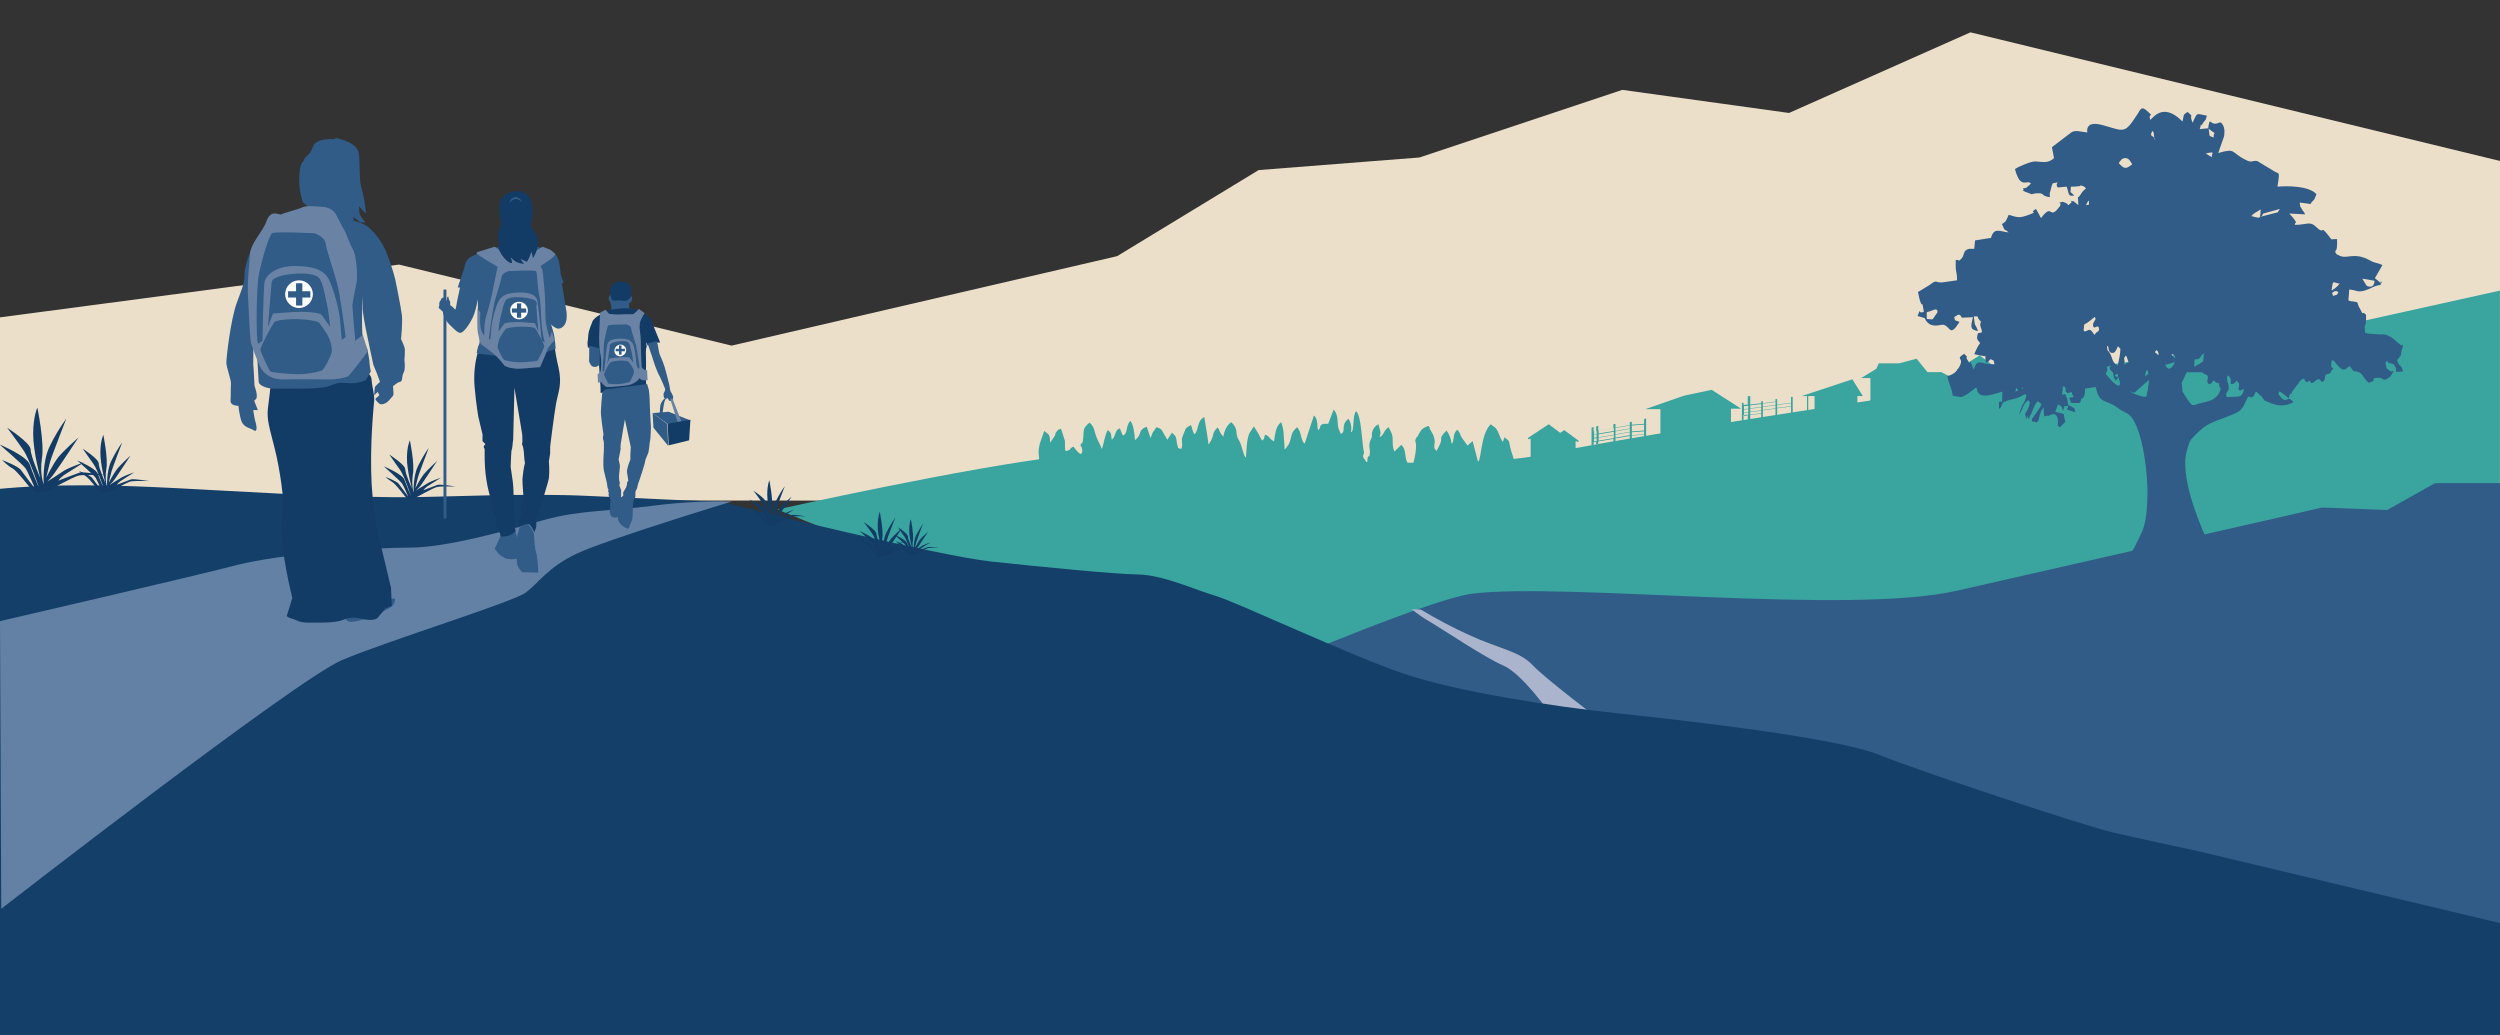 <?xml version="1.0" encoding="utf-8"?>
<!-- Generator: Adobe Illustrator 27.5.0, SVG Export Plug-In . SVG Version: 6.00 Build 0)  -->
<svg version="1.1" id="Capa_1" xmlns="http://www.w3.org/2000/svg" xmlns:xlink="http://www.w3.org/1999/xlink" x="0px" y="0px"
	 viewBox="0 0 595.3 246.4" style="enable-background:new 0 0 595.3 246.4;" xml:space="preserve">
<rect x="0" y="0" width="595.3" height="246.4" fill="#333333" stroke="none"/>
<style type="text/css">
	.st0{clip-path:url(#SVGID_00000085213081583458956290000017711399367623430823_);}
	.st1{fill-rule:evenodd;clip-rule:evenodd;fill:#305C87;}
	.st2{fill-rule:evenodd;clip-rule:evenodd;fill:#AAB4CC;}
	.st3{clip-path:url(#SVGID_00000039843034092592866260000011844329626029678001_);}
	.st4{fill-rule:evenodd;clip-rule:evenodd;fill:#FFD56E;}
	.st5{fill-rule:evenodd;clip-rule:evenodd;fill:#143F69;}
	.st6{fill-rule:evenodd;clip-rule:evenodd;fill:#6380A5;}
	.st7{clip-path:url(#SVGID_00000023273900508758375790000012449715014506220695_);}
	.st8{fill-rule:evenodd;clip-rule:evenodd;fill:#123C66;}
	.st9{fill-rule:evenodd;clip-rule:evenodd;fill:#6A83A5;}
	.st10{fill-rule:evenodd;clip-rule:evenodd;fill:#FFFFFF;}
	.st11{fill:#305C87;}
	.st12{fill:#ECDFC9;}
	.st13{clip-path:url(#SVGID_00000121984252247166819790000015607201762353576375_);}
	.st14{fill-rule:evenodd;clip-rule:evenodd;fill:#3AA49F;}
	.st15{clip-path:url(#SVGID_00000170278490231773294350000016578868818521668774_);}
	.st16{clip-path:url(#SVGID_00000156559822769780059600000015684082764350141837_);}
	.st17{clip-path:url(#SVGID_00000178187224021952693630000011288069017737535912_);}
</style>
<path id="Trazado_2647_00000014630485894284387320000018389233056694798475_" class="st12" d="M469.2,7.7L426,26.9l-39.7-5.5
	L338,37.5l-38.3,3L266,61l-91.8,21.3L95,63L-1,75.7l0.5,43.4l596.7,0.3L596,38.5L469.2,7.7z"/>
<g id="Grupo_1332_00000080914874538344600790000015485718235158698659_" transform="translate(-8512.021 7223.819)">
	<g>
		<g>
			<g>
				<defs>
					<rect id="SVGID_00000009582970922907059230000015299834466522369680_" x="8697.1" y="-7154.8" width="410.2" height="142.9"/>
				</defs>
				<clipPath id="SVGID_00000003796813246404496850000011840685232414986684_">
					<use xlink:href="#SVGID_00000009582970922907059230000015299834466522369680_"  style="overflow:visible;"/>
				</clipPath>
				
					<g id="Grupo_1306_00000143592344108159928000000004857176968028793527_" transform="translate(0)" style="clip-path:url(#SVGID_00000003796813246404496850000011840685232414986684_);">
					<path id="Trazado_2535_00000075156166435822398420000015642660775779843723_" class="st14" d="M8697.1-7102.5
						c0,0,45.7-10.2,68.2-12.7s89.7,5.1,115.3-0.6s172.9-26.9,172.9-26.9l54.6-12.1v141.1l-273.1-32.9L8697.1-7102.5z"/>
					<path id="Trazado_2536_00000084509623752606064600000013521471125307292806_" class="st14" d="M8896.7-7119.6l3.4-0.6v-0.7
						l-3.4,0.6V-7119.6z M8892.7-7118.9l3.6-0.6v-0.7l-3.6,0.6V-7118.9z M8891.6-7118.7l0.6-0.1v-0.7l-0.6,0.1V-7118.7z
						 M8892.2-7120.4l-0.6,0.1v0.7l0.6-0.1V-7120.4z M8896.3-7121l-3.6,0.6v0.7l3.6-0.6V-7121z M8900.1-7121.7l-3.4,0.6v0.7l3.4-0.6
						V-7121.7z M8896.7-7121.2l3.4-0.6v-0.7l-3.4,0.6V-7121.2z M8892.7-7120.6l3.6-0.6v-0.7l-3.6,0.6V-7120.6z M8891.6-7120.4
						l0.6-0.1v-0.7l-0.6,0.1V-7120.4z M8903.5-7120.4l-2.9,0.2v-0.7l2.9-0.2V-7120.4z M8903.5-7122.9l-2.9,0.2v-0.7l-0.5,0.1v0.7
						l-3.4,0.6v-0.9l-0.5,0.1v0.9l-3.6,0.6v-1.1l-0.5,0.1v1.1l-0.6,0.1v-1l-0.5,0.1v4.2l0.5-0.1v-0.6l0.6-0.1v0.6l0.5-0.1v-0.6
						l3.6-0.6v0.7l0.5-0.1v-0.7l3.4-0.6v0.9l0.5-0.1v-0.9l2.9-0.2v1.1l0.5-0.2v-4.8l-0.5,0.2V-7122.9z M8900.6-7121.8l2.9-0.2v0.7
						l-2.9,0.2V-7121.8z M8903.5-7122l-2.9,0.2v-0.7l2.9-0.2V-7122z M8926.6-7126.5h-2.4v4.9l-16.8,1.7v-6.5h-3.6l9.2-3.2l6.6-1.4
						L8926.6-7126.5z"/>
					<path id="Trazado_2537_00000079463582407508178680000003084277852130326963_" class="st14" d="M8978.1-7133.3h-1.2v5h-19.5
						v-5.5h-2.2l3.6-2.2l0.6-1.3h4.8l4.2-1.1l2.6,3.2h3.3l2.7,1.4l0,0l0,0L8978.1-7133.3z"/>
					<path id="Trazado_2538_00000036945987258714771160000017829037666963060646_" class="st14" d="M8983.4-7139.2l5.2,3.9l-0.2,0.2
						l-0.9-0.4v3.6h-8.7v-3.8l-0.6,0.2l-0.2-0.3L8983.4-7139.2z"/>
					<path id="Trazado_2539_00000155860318092367415620000017122823841738353338_" class="st14" d="M8935.2-7126.6v0.7l3.3-0.4v-0.7
						L8935.2-7126.6z M8931.8-7126.1v0.7l3-0.4v-0.7L8931.8-7126.1z M8928.8-7125.7v0.7l2.6-0.3v-0.7L8928.8-7125.7z M8927.3-7125.5
						v0.7l1-0.1v-0.7L8927.3-7125.5z M8935.2-7127.4v0.7l3.3-0.4v-0.7L8935.2-7127.4z M8931.8-7126.9v0.7l3-0.4v-0.7L8931.8-7126.9z
						 M8928.8-7126.5v0.7l2.6-0.3v-0.7L8928.8-7126.5z M8927.3-7126.3v0.7l1-0.1v-0.7L8927.3-7126.3z M8935.2-7128.2v0.7l3.3-0.4
						v-0.7L8935.2-7128.2z M8931.8-7127.7v0.7l3-0.4v-0.7L8931.8-7127.7z M8928.8-7127.3v0.7l2.6-0.3v-0.7L8928.8-7127.3z
						 M8927.3-7127.1v0.7l1-0.1v-0.7L8927.3-7127.1z M8938.5-7129.3h0.4v4.1h-0.4v-1.1l-3.3,0.4v1.1h-0.4v-1l-3,0.4v1.2h-0.4v-1.2
						l-2.6,0.3v1.3h-0.6v-1.3l-1,0.1v1.3h-0.4v-4.2h0.4v0.5l1-0.1v-2h0.6v2l2.6-0.3v-0.5h0.4v0.5l3-0.4v-0.6h0.4v0.6l3.3-0.4
						V-7129.3z M8953.1-7133.5l-12.1,4h1.3v3.6h0.3v-3.6h1.5v3.6h10.2v-3.6h1.3L8953.1-7133.5z"/>
					<path id="Trazado_2540_00000036234181973524608330000008492661769594660226_" class="st14" d="M8992.4-7138.9l4.1,3.1l-0.2,0.2
						l-0.7-0.3v2.9h-6.9v-3l-0.4,0.2l-0.2-0.2L8992.4-7138.9z"/>
					<path id="Trazado_2541_00000127002529840142787890000007576987825398868923_" class="st14" d="M8884.5-7121.4l3.5,2.6l-0.2,0.2
						l-0.6-0.2v2.4h-5.8v-2.5l-0.4,0.2l-0.2-0.2L8884.5-7121.4z"/>
					<path id="Trazado_2542_00000003097065530844827270000011553298589780715155_" class="st14" d="M8880.8-7122.8l4.8,3.6l-0.2,0.2
						l-0.8-0.3v4.6h-8.1v-4.7l-0.5,0.2l-0.2-0.3L8880.8-7122.8z"/>
					<path id="Trazado_2544_00000008850363320779277220000006140947779706647173_" class="st14" d="M8837.6-7113.5
						c-0.1-0.2-0.9-1.3-0.9-1.3c-0.3-0.8,0.2-0.7,0.1-1.4c-0.5-2.2-0.6-8.9-1.9-9.7c-0.9,1.1-0.3,4.9-1.2,5c0.2-0.9,0.1-2.3-0.6-3.2
						c-2,1.6-0.4,3-1.8,3.6l-0.6-1.4c-0.3-1.4,0.1-3-1.1-4.4l-1.3,3.4c-0.1,0-0.1,0-0.2,0c0,0-0.1,0-0.2,0h-0.7
						c-1.1,0.3-0.6,0.8-1.2,1.5c-0.4-0.4-0.2-0.9-0.3-1.6c-0.2-0.9-0.1-1.2-0.8-1.9l-2.2,6.7c-0.2-0.2-0.1,0-0.4-0.4
						c-0.6-1.1-0.4-2.3-1.4-3.5c-1.7,1.4-1.2,2.4-2,4.1l-0.9,1.2c-0.2-0.3-0.1-0.2-0.1-0.6l-0.2-2.6c0-1.1-0.2-2.2-0.6-3.3
						c-0.8,0.6-1.1,1.4-1.3,2.2c-0.2,0.8-0.3,1.6-0.4,2.4c-0.1-0.1-0.2-0.2-0.3-0.2l-0.3-0.2c-0.7-0.6-0.7-1-1.5-1.2
						c-0.5,0.9,0.1,0.7-0.7,1.4c-0.2-0.2-0.3-0.5-0.5-0.8c0-0.1-0.1-0.1-0.1-0.2s0-0.1-0.1-0.2s0-0.2-0.1-0.2c0-0.1,0-0.2-0.1-0.2
						l-1.1-1.8l-1.1,1.7c-0.7,1.8-0.6,3.9-0.8,5.8c-0.7-0.7-0.9-2.9-1.6-4.1c-1.2-1.7,0.1-2.5-1.9-4.4c-1.2,0.9-1.6,2.1-1.9,3.5
						c0-0.1-0.1-0.1-0.1-0.2l-0.4-0.5c-0.1-0.2-0.2-0.3-0.3-0.5c-0.3-0.6,0-0.5-0.6-1c-1.3,1.4-0.8,1.6-1.4,2.9
						c0,0.1-0.3,0.5-0.3,0.5s-0.1,0.1-0.1,0.2l-0.1,0.2c0,0-0.1,0.1-0.2,0.2c-0.2-1.9-0.7-4.4-1-6.5c-1.8,0.9-1.2,2.8-2.3,4.1
						c-0.7-0.9-0.4-1.2-0.9-2.2c-1.6,0.8-1.2,1-1.9,2.5c-0.6,1.4,0.2,1.9-0.4,3.2c-1.2-0.5-0.5,0.2-0.9-0.9
						c-0.1-0.4-0.2-0.7-0.2-1.1c-0.2-1.2-0.2-1-1.1-1.9l-1.1,1.7l-1.1-1.9c-0.3-0.7-0.6-0.8-1.5-1.1l-0.9,1.3
						c-0.2,0.4-0.3,0.9-0.5,1.3l-0.9-2.7c-1.8,0.6-1.3,1.4-2.1,2.5l-0.7,0.7c-0.1-1.4-0.3-3.6-1.1-4.6c-1.2,1.2-0.5,3-1.8,3.5
						l-0.7-1.7c-1,0.2-1,1.4-1.5,2.2l-0.4,0.5c-0.3-1.1,0.1-1.6-1-2.3c-0.8,1.5-0.9,3.3-1.4,4.5l-0.5-1.2c-1.6-2.9-0.9-3.7-2.4-5.1
						c-2,1.6-1.2,2-1.6,4.2c-0.2,1.4-0.2,0.2-0.5,1c-0.2,0.5-0.1,0,0.2,0.7c0.2,0.6,0.3,1.2-0.2,1.6c-0.9-0.4-1.3-1.3-1.8-1.8
						c-1.2,0.7-0.4,0.8-1.8,1.1c-0.3-0.5-0.1-1.7-0.2-2.5l-0.9-2.8c-0.8,0.2-0.6,0.1-1,0.6c-0.6,0.7-0.2,0.2-0.4,0.9l-1.2,1.8
						c-0.1-1.7,0-1.8-1.4-2.8c-0.6,1.7-1.6,3.9-1.3,5.7c0.3,2.2-0.4,4-0.7,6c0.9,0.2,1.2,0.1,2,0.2c2.6,0.3,0.5,0,1.8,0.6
						c1.6,0.7,2.4,0.4,4.4,0.3c0.7-0.1,1.5-0.1,2.2-0.1c1.6,0.1,1.6,0.6,2.9,1c1.6-0.6-0.5-0.3,1.8-0.6l1.2,1.3
						c0.7-0.1,1.5-0.2,2.2-0.5c1.6-0.7,3.2-0.2,3.4-1.9c1.3,0.5-0.1,0.2,1.6,0.2c3.3,0.1,1.9,0.2,3.2,1.2c2.4,0.1,4.4,1,5.6-0.6
						c0.7-0.9-0.2,0.1,0.2-0.5c1.4,0,2.1-0.2,2.9-0.2c1,0,0.9,0.2,2.3,0.3c0.9-0.8,0.7-0.1,1-1.2c1.4,0.3,1.6,0.1,2.8,0.3
						c0.1,0,0.2,0,0.2,0.1l2.1,0.1c0.6,1.3-0.3,0.5,1.2,1.2c2.1,1,1.9,1,4,0.1c0.8-0.3,0.6-0.3,0.9-0.8l0.8,0.5h2.6
						c0.2,2.7,0.9,1.1,3.7,2c1.3,0.4,2.6,0.2,3.8-0.5c0.5-0.3,0-0.2,0.8-0.7c-0.4-0.4-1.1-0.6-0.9-1.2c0.1-0.4-0.8-0.2,0.7-0.5
						c2.2-0.3,0.4,0,0.9,0.2c0.9,0.4-0.9,0.4,2.2,0.6c0.9,0,1.7,0.1,2.6,0.2l0.2,0.6c0.2,0.4-0.2,0,0.2,0.3c1.2,0.8,3.1,0.3,3.3,0.3
						c0.6-0.1,0.6,0.1,1.7,0.1c0.1,0,0.2-0.1,0.2-0.2l2.4-1c2.1,1.1,1.5,2.2,3.8,0.7c0.1,0,0.2-0.1,0.2-0.1c1-0.7,0.7,0.3,1-1.3
						c1.7,0.5,0.4,0.8,2.3-0.2c0,0.1,0.1,0.1,0.1,0.2l0.2,0.5c0.1,0.3-0.1,0.2,0.1,0.7c1.7,0.5,2.8,0.6,4.4-0.3
						c0.4-1-0.7-0.9,1.5-1.5c0,0.1,0.1,0.1,0.1,0.2l0.2,0.6c0.2,0.4,0,0.3,0.3,0.8c1.9,0.2,5.2,0.2,6.5-0.9c0.1,0.1,0.2,0.1,0.2,0.2
						c1.5,1.1,2.5,1.9,4.7,1c1.1-0.4,0.7,0,1-0.8c1.5,0,1.5,0.2,2.3,0.2c3.4-0.1,1.1-1,4.8,0.6c1.2,0.5,4.1,0.3,5.2-0.6
						c1.9-1.6-0.6-6.8-1.1-9.2c-0.3-1.5,0-1.1-1.3-2.2l-0.4,1.1c-0.8-1-0.8-2.1-1.7-3.3l-1.2-0.9c-2.4,2.4-2.2,8.4-3,9l-1.3-5
						l-1,0.9c-0.1,0-0.1,0.1-0.2,0.2l-1.3-1.8c-0.6-0.8-0.3-1.2-1.2-2c-1.2,1.2-0.5,2.5-1.3,3.4c-0.1-1.2-0.5-2.2-1.2-3.2l-0.6,0.6
						c-0.1,0.1-0.3,0.4-0.4,0.5c-0.5,0.8-0.2,0.5-0.3,1.2c-0.1,0.9-0.7,1.7-1.1,2.6c-0.4-0.8-0.6-0.2-0.5-1.5l0.1-0.8
						c-0.2-1.6-0.7-2.1-1.2-3c-0.2-0.5,0.4,0-0.4-0.7c-1.5,0.6-1.6,0.9-2.2,1.9c0,0.1-0.1,0.1-0.1,0.2s-0.1,0.1-0.1,0.2
						s-0.1,0.1-0.1,0.2c-0.3,0.3-0.2,0.1-0.4,0.5c-0.3,0.7-0.1,0.6,0,1.2c0.2,1.1-0.4,4.6-1,5.5c-2.3-1.3-0.8-3.7-2.5-5.2l-1.6,1.6
						c-0.8-1.7-0.1-2.7-0.7-4.4l-0.7-1.4c-1.3,0.8-1,1.9-2.2,2.4c0.6-1.1,0-1.9-0.2-3.1c-0.9,0.4-1.5,1.3-1.6,2.3
						c-0.1,0.8,0.3,0.2-0.2,1.2c-0.9,1.9,0.1,2.5-0.4,4.1C8837.7-7115.2,8837.6-7114.8,8837.6-7113.5"/>
				</g>
			</g>
		</g>
	</g>
</g>
<g id="Grupo_1333_00000083051902580956508650000007673365335914867339_" transform="translate(-8611.889 7032.95)">
	<g>
		<g>
			<g>
				<defs>
					<rect id="SVGID_00000165204098054585863150000004658059859933896122_" x="8767.8" y="-7007" width="441.3" height="199.5"/>
				</defs>
				<clipPath id="SVGID_00000097479309815441902670000009302058395757468831_">
					<use xlink:href="#SVGID_00000165204098054585863150000004658059859933896122_"  style="overflow:visible;"/>
				</clipPath>
				
					<g id="Grupo_1308_00000173162313931379717440000006901450370486483100_" style="clip-path:url(#SVGID_00000097479309815441902670000009302058395757468831_);">
					<path id="Trazado_2545_00000143592531054773793770000008713823714533890177_" class="st1" d="M8767.8-6808.7
						c0,0,172.4-80.2,194.8-82.9s89.6,5.2,115.3-0.7c25.6-5.8,77.4-17.6,77.4-17.6l9.5-2.2l15.5,0.6l11.4-6.4h17.4v113.3
						L8767.8-6808.7z"/>
					<path id="Trazado_2546_00000017505790959916530940000017354758026701481863_" class="st1" d="M9137.8-7002.3
						c0.4,2.1-0.2,1.5,1.2,2.1C9138.9-7002,9140.1-7000.5,9137.8-7002.3 M9124.3-7000.6c1.3,0.8,0.6,1.8,0.5-0.1
						c-0.1-1.6-0.6-1-0.7-0.2C9124.1-7000.8,9123.9-7000.9,9124.3-7000.6 M9138.6-6995.5c-0.3-0.9,1.2-1.5-1.5-0.9L9138.6-6995.5z
						 M9119.6-6993.8c-0.3-0.6-0.7-1.4-1.5-1.5c-1-0.1-1.3,0.7-1.7,1.2C9117.8-6992.6,9118.1-6992.7,9119.6-6993.8 M9109.3-6984.9
						c0-0.1,0-0.2-0.1-0.3c-0.2,0.3-0.4,0.7-0.6,1.1c0.2,0,0.4-0.1,0.7-0.1L9109.3-6984.9L9109.3-6984.9z M9150-6981.3l4.3-1.1
						c0.1-0.3,0.3-0.5,0.5-0.8l-4,1.1C9150.4-6981.4,9150.8-6981.7,9150-6981.3 M9150-6981.3c0.2-0.8,0.1-0.6,0.2-1.8
						c-1.1,0.8-1.6,0.8-2.2,1.6c0.6,0.2,1.2,0.3,1.7,0.4C9149.9-6981.2,9150-6981.2,9150-6981.3 M9174.4-6966.6
						c1,1.6,0.9,1.8,1.6,1.9c1.3,0.2,1.3-1.2,1.3-1.4L9174.4-6966.6z M9167.9-6964.3c0.4-0.3,0.8-0.7,1.1-1.1
						c-1.8-0.3-1.5-1-1.9,1.4c0,0.1,0,0.2,0.1,0.2C9167.4-6964,9167.7-6964.2,9167.9-6964.3 M9167.8-6962.6c0.8-0.2,0.5-0.2,0.9-0.7
						c-0.4-0.6-1-0.3-1.5,0.1c0.1,0.2,0.2,0.5,0.2,0.7C9167.6-6962.5,9167.7-6962.6,9167.8-6962.6 M9117.6-6946
						c0.3-0.3,0.7-0.5,1.2-0.7c-0.4-0.5-0.2-0.9-0.7-1.6l-0.4,0.6C9117.7-6946.8,9118-6946.9,9117.6-6946 M9113.7-6949.6
						c1.5,1.5,0.7,2.8,2.5,3.7c0.2-1.4,0.6-2.6,0.6-4l-0.6-0.6c-0.3,0.7-0.6,1.6-1.3,1.6c-0.4,0-0.7-0.2-0.8-0.6
						c-0.3-0.7,0.1-0.8-0.5-1.1L9113.7-6949.6z M9110.7-6957.5c-0.9,0.7-1.6,1.4-2.5,1.8c0,0.2-0.1,0.5-0.1,0.8
						c-0.3,1.5,0.8,0.6,1.2,0.5c0.6-0.1,1,0.8,1.3,1.2c0.1-0.1,0.5-0.7,0.7-0.7c0.2-0.2,0.6-0.2,0.3-1.2c-0.4-0.2-0.2-0.1-0.6,0
						c-0.5,0.2-0.4,0.2-0.6,0c-0.4-0.8,0.3-1.4,0.5-1.9L9110.7-6957.5z M9070.7-6957c1.9,0.1,1,0.5,2.5-1.5c0,0,0.4-1.3-1.3-0.5
						C9070.4-6958.3,9070.7-6959.3,9070.7-6957 M9125-6949.1c0.5,0.4,0.8,0.7,0.9,0.7c0-0.6-0.2-1-0.5-1.2L9125-6949.1z
						 M9129.1-6948.6c0,0.1-0.1,0.1-0.1,0.2c1,0.8,0.8,1.1,0.8,0.2C9129.4-6948.3,9129.6-6948.6,9129.1-6948.6 M9134.3-6945.7
						c0.4,0,0.8-0.3,1.3-0.6l0.9-0.6l0.2-1.9c-0.9,0.5-0.7,1.1-1.3,1.3c-0.3,0.1-0.6,0.2-0.9,0.1c0,0.2-0.1,0.5-0.1,0.7
						C9134.5-6946.3,9134.4-6946,9134.3-6945.7 M9122.7-6943.3c0.3-0.2,0.6-0.5,0.8-0.7c-0.1-0.3-0.2-0.7-0.4-0.9
						C9122.8-6944.4,9122.7-6943.8,9122.7-6943.3 M9092-6940.6c-0.1,0.2-0.1,0.5-0.2,0.9l0.7-0.3
						C9092.3-6940.2,9092.2-6940.4,9092-6940.6 M9093.6-6940.5c0-0.1-0.1-0.2-0.1-0.3c-0.1,0.2-0.2,0.3-0.3,0.5L9093.6-6940.5z
						 M9116.3-6943.2c-0.2,0.3-0.3,0.6-0.6,0.9l-0.4-0.7c-0.4-1.5,0.1-0.8-1-2c-0.3-0.7,1-1.2-0.8-0.6c0.1,0.2,0.1,0.5,0.2,0.7
						c0,0.5-0.2,0.4-0.4,1c0.5,0.4,2.4,3.2,3.3,2.7l0.1-0.4C9116.7-6942.1,9116.5-6942.5,9116.3-6943.2 M9116.3-6943.2
						c-1.4-0.1-0.6-0.7-0.1-0.7C9116.2-6943.7,9116.2-6943.4,9116.3-6943.2 M9123.6-6942.5
						C9123.5-6942.5,9123.5-6942.5,9123.6-6942.5l-3.5,3.1l-1-0.4c0.4,0.3,0.8,0.6,1.2,0.7c0.6,0.2,2,0.8,2.6,0.6
						C9123.2-6938.9,9123.5-6941.2,9123.6-6942.5 M9129.8-6946.7c-0.4,0-0.9,0.3-2.3,0.6C9127.9-6944.8,9128.9-6944.7,9129.8-6946.7
						 M9136.3-6944.3h-3.5c0,0,0-0.1,0-0.2c-0.2,0.2-0.3,0.4-0.4,0.6l-1,2.1v0.1l0.2,1.8c-0.1,0-0.2,0-0.2-0.1
						c0.2,0.4,0.5,0.7,0.7,1.1c2.2,3.4,1.4,2.4,4.4,1.8c1.9-0.4,3.5-0.9,4.2-3.2c-0.2-0.8-0.4-0.3-0.4-1.4c-0.7,0-0.9-0.3-1.3-0.7
						c0,0,0,0.1-0.1,0.1c-0.9,1.6-1.4,0.5-1.4,0.1c0-0.6,0.2-0.3,0.1-1.2C9137.1-6944,9136.7-6943.7,9136.3-6944.3L9136.3-6944.3z
						 M9098.6-6936c-1,1.5-0.2-0.3-0.9,1.6c-0.2,0.5-0.3,1.1-0.4,1.6l-0.4,0.4l-1.1-0.2l-0.1-0.5l2-2.9c0.2-0.5,0.3-0.7,0.3-0.7
						c-0.2-0.2-0.4-0.4-0.7-0.6c0,0-0.1,0-0.1-0.1c-0.5,0.3-0.9,1-1.6,2.9c-0.5,1.4-0.3-0.7-0.4,0.9l-0.1,0.2l-0.3,0.1
						c-0.5-2.4,0,2.1-0.7-1.1c0.1-0.1,0.2-0.2,0.2-0.3l0.4-0.7c0.4-0.9,0.6-1.5,0.5-1.8c-0.1-0.1-0.2-0.3-0.3-0.4h-0.1
						c-1.2,0.8-1,1.6-2.1,3.4c0.9-3.5,1.2-2.1,1.7-4.6c0-0.1,0-0.1-0.1-0.2c0,0,0,0,0-0.1c-1.4,0.4-1,0.8-4,1.4l-1.3,0.5
						c-0.6,0.6-0.4,1.3-1.1,1.6v-1.6c1-0.7,0.6,1.7,0.8-2.5c-1.9,0.5-5.8,2.2-6.1-0.7c0-0.1,0-0.2-0.1-0.3c-0.9,0.6-2.5,2.1-3.7,2.3
						l-1.9-0.3c-0.6-2,0.3,1.2-0.2-1l-0.2-0.7c0-0.1-0.1-0.2-0.1-0.3c-0.3-1.1-0.5-1.1-0.8-2.7c1.2-0.3,2.1-0.8,2.9-2.3
						c1.2-2.3-1.2-1.5,1.1-3c1.5,1.5,0,0.1,0.8,1.5c1.4,2.3-0.2-2,1.5,2.3c0.8-3,1.6-1.2,4.9-1.3c0-0.3-0.1-0.6-0.2-0.9l-0.2-0.1
						c-0.7-0.3-0.5-0.3-0.9,0.2c-0.3,0.4-0.7,0.6-0.8-0.1c-0.1-0.6,0-0.7,0-1c-0.9-0.1-1.8-0.3-2.7-0.5c0.6-1.4,1-2.2,1.4-2.6
						c-0.3-0.7-1.1-0.7-0.5-2.4c0.5-0.2,1.2,0.2,0.8-1c-0.3-1-0.4-0.8-0.1-1.8c-0.4-0.3-0.7-0.7-0.8-1.2c-0.3,0-0.6,0-0.9,0
						c0.4,3.2,0.1,1,1,3.5c-1.7-0.4-1.9-0.6-1.2-3.3l-2.6,0.1c-0.8-0.8,0-0.6-1-0.7c-0.3,0.2-0.6,0.4-0.9,0.6
						c0.4,0.7-0.3,0.6,1.3,1.1c-2.4,3.8-2.1,1.1-3.8,0.7c-0.6-0.2-3.3,1.2-4.5-1.6l-1.7-0.5c1-2.4-0.1-0.3,1.5-1
						c-0.5-3.2-0.3-0.9-0.8-2.3c-0.3-0.8-0.3-1.2-0.6-2.4l2.8-1.7c1.8-1.4,1.2-0.5,3-0.6l3.5-0.5c0-2.7-0.4-1.1-0.3-4.8
						c1.1-0.3,0.3,0.6,1.2-0.2c1.1-1,0.3-2.1,2-2.5c0.1,0,1,0,1.2,0l0.2-2l3.8-0.6c0.7-2.6,2.1-1.5,4.2-1.3c-1.3-1.2-0.7,0.1-1.6-2
						c1.1-0.6,1-0.9,1.6-2.2c2.3,0.7,2.6,0.8,4.8,0c2.7-1-0.3-0.2,1.7-1.4c0.4,0.7,0.9,1.6,1.2,2.2c2.8-3.8,1.9,0.6,4.3-2.6
						c0.1-0.1,0.2-0.2,0.2-0.3c0.7-0.9-1.1-0.6,0.7-1c2.2,0.7,0.5,1.3,1.8,0.4c0.9-0.6-0.9-0.8,0.8-0.5l1.1,0.9
						c-0.1-3.1-0.4-0.9,0.7-2.8c0.3-0.5,0.6-0.7,1.1-1.2c-0.1-0.1-0.2-0.2-0.2-0.2l-0.2-0.2l-0.5-0.2c-1.2-0.2,0.1,0-0.8,0.1
						c-0.6,0.1-1.3,0.1-1.9,0.1c0,2-0.5,0.7,0.8,2.1c-1.6,0.4-1.2-0.7-1.8-2.1l-2.1,0.2c-1-1.3,1.3-1.4-1.2-1
						c-0.3,0.8-0.2,0.3-0.5,1.6c-0.5,1.8-0.1,0.2-0.2,1.7c-2.4-0.3-0.9-1.1-3.4-0.9c-0.9,0.1-0.6,0.4-1.7-0.1
						c-2.3-0.9-0.7-0.2-1.3-1.1c1.2-0.2,0.4,0.1,1.2-0.5c0.6-0.4,0.4-0.4,0.7-0.7c-1.1-0.9-2.5,1.5-3.8-3.4c1.1-0.7,4-1.9,4.9-1.8
						c1.8,0.1,3,0.5,4.4-0.8l-0.5-2.6l4.6-3.5c0.9-0.7,2.6-0.1,3.8,0v-0.7c0.3-1.9,2.6-1.3,3.5-1.1c5.5,1.5,5.3,2.3,8.5-2.6
						c0.7-1.1,0.9-2,2.3-0.7c1.9,1.7,0.1,0.2,0.7,2.1c0.6-0.3,3-4.4,7.7,0.4c0.4-1.7,0-1.5,1.2-2.3c1.8,1.6,0.2,0.2,1.2,2.6
						c1.2-2.6,0.7-2.2,3.4-1.7c-0.4,1.6-0.3,0.7-1,1.9c-0.8,1.3,0-1.2-0.7,1.3l2-0.2c0.4-2.7,0.4-1.2,1.5-1.1c1,0.1,1.3-0.7,1.8,0
						c0.9,1.1,0.5,2.8,0.5,3l-1.4,4c4.4-1.3,2.9-0.1,6.7,1.7c1.4,0.7,1.4,0,2.6,0.2l3.8,2.3c1.3,1,1.7-0.4,1,3.8
						c2.5-0.2,7.5-0.2,9.3,1.8c-0.8,2.1-0.5,0.9-1.5,2.4l-0.1-0.1l-2.4-0.3c0.3,1.9,0,0.4,0.6,1.7c0.5,0.9,0-0.3,0.7,1.1l-3.8-0.2
						c0.1,0.1,0.2,0.2,0.3,0.3c2,2.2,1.1,1.9,1.1,2s0,0.2,0,0.2c0-0.1-0.1,0.2,0,0.2c2.6,0,3.5-0.9,4.8,0.3c0.1,0.1,0.2,0.2,0.2,0.2
						c2.3,2.1,0.7-0.8,3,2.1c1,1.3,0.3,0.7,2,0.8c0.1,3.7-0.5,2.1-0.4,3.2c0.6,0.7,0,0.2,0.9,0.7c2,1,3.4-1,7.4,1.2
						c1.2,0.7,1.9,0.5,2.9,1.1l-1.8,3.1l1,0.8c1.2,1.4,0.2-1.4,0.4,0.8c-1.7,0.2-2.1,0.8-3.7,1.3c-1.8,0.6-2.1-0.1-3.8-0.2l-0.2,2.6
						c0.1,0,0.2,0.1,0.3,0.1s0.2,0,0.3,0.1c0.1,0,0.2,0,0.3,0c1.7,0.3,1,0,1.6,1.3c1.5,2.9,0.4,0.6,1.7,1.9c0.1,3.9-0.6,1.3-0.2,4.3
						c0.9,0.3,1.2,0.2,2.2,0.3c0.1,0,0.2,0,0.2,0l1.3,0.1c2.4-0.5,4.8,3.1,5,2.5c0.1-0.2,0.2,0.1,0.3,0.2c-1,3.1,0.2,1.4-1.4,3.4
						c0.4,1.8,0.9,0.7,1.4,2.7l-1.6,0.1l-0.1-1c-0.6-1-0.5-0.9-1.7-1.1c-0.6-0.7,0-0.8-0.8-0.1c0.6,2.2-0.3,0.7,1.2,2.1l0.8-0.1
						l-0.8,1.3c-1.9,1.5-1.5,0.3-2.8,0.3c-2.6,0.1,0.2,0.5-2.4,1.2c-1.8-1.7-1.2-2.6-3.6-2.8l-0.9-1.2l-0.8,0.6
						c-1.2,1-2.3-1.3-3.2-2c-0.1,0-0.2,0.1-0.3,0.2c-0.1,0.5-0.1,0.9-0.1,1.4l0.2,0.2c0.1-0.2,0.2,0.2,0.3,0.3
						c-0.2,0.2-0.4,0.3-0.5,0.4c0,0.3-0.2,0.6-0.5,0.7c-0.3,0.2-0.7,0-0.9,0.5s0,0.9-0.4,1.3c-0.8,0.7-0.6-1.1-1.8-0.2
						c-0.2,0.2-0.5,0.5-0.8,0.6c-0.5,0.2-0.5-0.2-0.8-0.6c-0.6,0.9-0.9,0.3-1.3-0.4c-0.5,0.1-0.7,0.3-1.2,0.9c0,0.1-0.1,0.2-0.1,0.3
						c-0.1,0.1-0.2,0.2-0.3,0.3c-0.2,0.3-0.5,0.7-0.8,1.1c-0.1,0.2-0.3,0.3-0.4,0.5c-0.1,0.2-0.1,0.4-0.2,0.6l-0.3-0.1
						c-0.1,0.2-0.2,0.6-0.3,1.1c-3-2.5-2-1.5-2.5-1.1c2.1,3.2,2-0.1,3.6,2c-3.2,1.9-6.4-0.3-6.6-0.3c-0.1,0-0.2,0-0.2,0l0,0
						c-0.3-0.4-0.6-0.8-0.9-1.2c-0.5-0.2-0.5-0.6-1.2-1c-0.3,0.4-0.4,0.9-0.7,1.2c-0.7,0.6-0.9-0.6-1.4,0.4l-0.5,1.1
						c-0.9,1.9-1.6,2.2-3.1,2.8c-4.2,1.8-5.8,1.5-9.5,5.6c-0.7,0.7-0.9,1.7-1.3,3.1c-1.6,5.7,2.6,16.4,4.9,21.2
						c1.9,3.9,5,5.9,5.2,7.2c-0.2,0.2-0.4,0.4-0.7,0.4c-5,0.9-7.8-3.6-10.9-4.1l0.9,4.6c-1,0.4-3.3-1.4-4.2-2
						c-0.7-0.4-1.3-0.9-1.9-1.4c-1.1-0.8-1-0.6-2.1,0c-1.5,0.7-2.8,1.4-4.3,2.1c-0.7,0.4-1.4,0.7-2.1,1.2c-0.8,0.5-1.5,0.9-2-0.4
						c0.2-0.2,0.3-0.4,0.5-0.7l1.9-2.1c0.9-1,1.7-1.8,2.3-3l1.9-3.9c2.8-6.7,0.6-25.5-3.4-28c-0.5-0.3-0.9-0.5-1.5-0.8
						c-0.5-0.3-0.9-0.6-1.3-0.9c-2.9-1.9-3.9-0.6-4.9-4.7l-2.5,0.4c0,1.2-0.1,2.2-0.9,2.4l-0.3,1h-2.1l-0.5-1.2
						c0.5-0.1,0.9-0.2,1.1-0.2c-0.2-0.3-0.4-0.7-0.5-1.2c-1.5,0,0.6,0.2-0.6,0.2c-0.9,0,0.1,0.3-0.8-0.3c0,0,0.1-1.5-0.7-1.2
						c0,0.6-0.1,1.3-0.2,1.9c0.2,0,0.4,0,0.8-0.1c0.8,2,0.3,0.9,0.7,2.6c0.3,0.2,0.7,0.3,1,0.5c0.9,0.9,0-1,0.7,1.2l-2-0.6
						c0.5-1.4,0.4-0.8-0.7-0.8l-0.2,1.1c-1-2.1,0-0.6-1.2-1.6l-0.7,1.8l2,0.5c0.1,0.5,0.3,1.6,0.4,1.9l-1.3,1.3l-0.5-0.4
						c0-0.3,0.5-4-2.2-2.3l-0.2-0.1l-0.8,0.2C9098.5-6934.5,9098.5-6935.3,9098.6-6936 M9142.5-6938.4c-0.4,0-0.3,0-0.5-0.3
						c-0.2-1.1,0.7-0.8,0.6-2.2c-0.1-1-0.6-1.4-0.3-2.6c0.2-0.1,0.6,0.3,0.7,0.7c0.3,0.9-0.2,1.1,0.2,1.3c0.7,0,0.9-0.3,1.3-0.8
						c0.1,0.1,0.2,0.2,0.3,0.4c0.2,0.2,0.2,0.2,0.3,0.4l-0.2,1.3c0.5,0.5,0.8,0,1.3-0.2c-0.1,1.4-0.8,1.9-1.6,1.9L9142.5-6938.4z"/>
					<path id="Trazado_2547_00000122696025435183335140000012991771109964651411_" class="st2" d="M8950.2-6887.8
						c3.7,2.2,7.6,4.3,11.6,6.1c7.2,3.3,11.9,3.8,15,7.1c3.1,3.3,16.5,13.4,16.5,13.4l-12.5-2.1c0,0-6.5-9.3-11-11.2
						c-4.4-1.9-13.9-8.3-17.1-10.2c-1.6-0.9-3.2-2-4.7-3.2L8950.2-6887.8z"/>
				</g>
			</g>
		</g>
	</g>
</g>
<path id="Trazado_2548_00000006708200644167932930000010378130715034007465_" class="st5" d="M-1.1,116.5
	c28.3-2.8,55.6,1.5,95.2,1.9c9.7,0.1,30-1.1,46.3-0.3s26.7,1.2,26.7,1.2s3.8-0.2,7.1,0.8s49.6,12.3,61.7,13.6s29.4,3,35.2,3.1
	s13.6,3.7,18.4,5.1c4.8,1.4,32,14.2,44.7,18.5s35.3,7.8,51.4,9.5s52.1,5.8,62,9.9c9.9,4,48.9,16.9,55.4,18.4
	c6.4,1.5,20.5,4.5,20.5,4.5l73,17.4l-0.1,26.3H-1.1V116.5z"/>
<path id="Trazado_2549_00000154403477413312344950000005506100653890490811_" class="st6" d="M174.3,119.4c0,0-29.9,9.1-36.9,12.4
	c-7,3.3-9.1,7-12.2,9.3c-3.1,2.3-33,11.5-43.8,16.1c-10.7,4.5-81.1,59.2-81.1,59.2L0,147.9c0,0,45.4-10.5,56.2-13.3
	c10.9-2.8,31.9-4.2,41.2-4.2s23.5-4.2,32.2-6.6c8.7-2.4,16.3-2.1,26.1-3.4C161.9,119.6,168.1,119.3,174.3,119.4"/>
<g id="Grupo_1335_00000029012575718569027970000005763543495368392881_" transform="translate(-9113 7032.95)">
	<g>
		<g>
			<g>
				<defs>
					<rect id="SVGID_00000022550276646776116570000014637159402387597710_" x="9113" y="-7007" width="236" height="130.6"/>
				</defs>
				<clipPath id="SVGID_00000069367956054805899410000008635130972568353725_">
					<use xlink:href="#SVGID_00000022550276646776116570000014637159402387597710_"  style="overflow:visible;"/>
				</clipPath>
				
					<g id="Grupo_1312_00000114051561597960508420000016589165383604203704_" transform="translate(0)" style="clip-path:url(#SVGID_00000069367956054805899410000008635130972568353725_);">
					<path id="Trazado_2550_00000028302433568968956690000001795408050552369815_" class="st8" d="M9209.5-6914.7c0,0-2.3-3-3-3.4
						c-0.6-0.4-1.2-0.8-1.7-1.3c0,0,2.6,1,3.1,1.6c0.5,0.7,2.3,3.1,2.3,3.1s-1.2-2.9-1.6-3.3c-0.3-0.4-4.2-3.9-4.2-3.9
						s4.4,1.8,4.9,3.2c0.5,1.4,1.6,4,1.6,4s-1.6-4.9-2.6-6.3s-2.6-3.7-2.6-3.7s3.8,2.4,3.8,3.5s1.6,4.6,1.6,4.6s-1.2-4.3-1.2-7.2
						c0-2.9,0.7-4.3,0.7-4.3s1.2,5.7,0.7,8.2c-0.2,1.4-0.2,2.9,0.2,4.3c0,0-0.2-3.8,1-6.3c0.8-1.6,1.6-3,2.6-4.4
						c0,0-2.5,6.5-2.6,7.1c-0.2,0.6-0.6,2.5-0.6,2.5s1.2-2.3,2-3.3s3.2-3.2,3.2-3.2s-2.7,4.1-3.6,5.4c-0.4,0.6-0.9,1.2-1.5,1.7
						c0,0,1.8-1.2,2.7-1.7c0.9-0.6,3.3-1.4,3.3-1.4s-2.7,1.7-3.3,2.1c-0.3,0.2-0.7,0.6-0.9,0.9c0,0,2.8-1.1,3.4-1.3
						c0.6-0.2,4.3,0.4,4.3,0.4s-3.5-0.1-4.4,0.1s-5.2,2.6-5.2,2.6l-1.8,0.2L9209.5-6914.7z"/>
					<path id="Trazado_2551_00000082362411433516237610000014568814110511598208_" class="st1" d="M9202.2-6890.4h4.9
						c0,1-0.6,1.9-1.5,2.3c-1.6,0.8-2.7,1.7-5.1,2.4c-2.4,0.6-5,1.6-5.2-0.2s-0.3-3.3-0.3-3.3L9202.2-6890.4z"/>
					<path id="Trazado_2552_00000042699089492886572200000009153050126384734608_" class="st8" d="M9200.5-6944.1c0,0,1,0.4,1,1.8
						c0.1,1.4,0.7,3.4,0.6,4.7c-0.1,1.4-1.1,10.6-0.6,20c0.6,9.3,1.9,13.2,2.7,16.6s1.9,8,1.9,8l0.2,4.3l-1.5,0.6l-1.9,2.3
						c0,0-0.9,0.9-3.8,0.2s-3.6,0.1-5.2,0.5s-3.8,0.4-4.5,0.4h-3.1c-1.2,0-2.1-0.2-2.6-0.5s-2.6-0.7-2.4-1.2
						c0.2-0.4,1.3-4.2,1.3-4.2s-2.9-11.5-2.5-17.2l0.4-5.6c0,0-0.6-7.1-2.2-13.2c-1.6-6.1-1.8-7-1.4-10c0.4-2.9,0.9-8.2,0.9-8.2
						L9200.5-6944.1z"/>
					<path id="Trazado_2553_00000089539418183574457920000003243220367638419104_" class="st1" d="M9194.5-6981c0,0,4.6,0.7,6.3,2.2
						c2,1.8,3.6,4.1,4.5,6.7c0.7,1.8,1.3,3.7,1.8,5.6c0,0,1.4,6.8,1.6,8.6s-0.2,5.7-0.2,5.7s0.8,1.6,0.9,2.4c0,0.9,0,1.7-0.1,2.6
						c0,0,0.3,2.2-0.2,3s-0.1,2.1-0.9,2.2c-0.7,0.1-1.4,1-1.7,1s-2.3,1.2-2.9-0.7c-0.5-1.5-1.1-3-1.7-4.4l-1-4.7
						c0,0-1.5-6.7-1.5-8.5v-3.2c0,0-0.2,3.9-0.2,5.1s0,3.7,0.2,4.8c0.2,1.1,1.1,2.9,1.1,2.9s0.5,2.5,0.5,3.2s0.3,2,0.3,2l-1.2,2.1
						c0,0-1.8,0.7-3,0.7c-1.2,0.1-2.8-0.4-4.5,0.2s-1.3,0.7-3.5,0.9c-2.2,0.2-2.8,0.2-5.5,0.2h-5.4c-1.5,0-3.5-0.7-3.6-1.6
						s-0.5-9.2-0.6-10.4c-0.1-1.2-0.6-3.4-0.6-3.4s-0.1,9-0.1,9.6c0.1,0.6,0.3,5.1,0.3,5.1s0.9,2.4,0.4,3.1s-2.2,1.5-2.9,1.6
						s-3.3,0.4-3.2-1.2s0-3,0.1-3.9s-1.1-4-1.1-5.1c0-1.2,1-10.2,2.5-14.3c1.5-4,1.8-4.8,1.8-6.4s0.8-6,4-9.8
						C9178.3-6981.1,9183.2-6982.9,9194.5-6981"/>
					<path id="Trazado_2554_00000029754259964433194230000011259288182016580228_" class="st1" d="M9192.6-6999.8
						c0,0-4.4-0.4-5.1,1.8c-0.7,2.2-1.9,2.2-2.1,3.1c-0.2,0.9-0.7-0.2-1.1,3.3c-0.2,2.3,0.1,4.6,0.8,6.8l2.4,2.1l7.2,2
						c0.5,0.9,1.1,1.6,1.9,2.1c1.4,0.9,1.8,0.9,1.8,0.9c-0.4-0.5-0.7-1.1-0.9-1.7s-0.3-1.3-0.4-1.9l1.7,1.3h1.2c0,0-1.3-1.5-1.4-2.2
						c-0.1-0.8-0.1-1.6-0.1-1.6l1.6,1.7c0,0,0.1-0.3-0.3-2.8s-0.7-2.7-1-4.7c-0.2-2-0.1-2.2-0.2-4.7c-0.1-2.5,0.2-4.4-5.6-5.8
						L9192.6-6999.8z"/>
					<path id="Trazado_2555_00000109022979282954304170000017591132894445897144_" class="st1" d="M9173.3-6938.1l1.1,2.8h-1.1
						c0,0,0.3,2.1,0.5,2.7s0.7,2.8-0.4,2.1c-1.1-0.7-2.6-0.6-3.1-2.8c-0.3-1.2-0.5-2.5-0.6-3.8L9173.3-6938.1z"/>
					<path id="Trazado_2556_00000152240765487306771000000013361379986452997004_" class="st1" d="M9203.9-6942.4
						c0,0-1.6,1.4-1.6,1.6c-0.1,0.2-0.2,2-0.2,2l0.8-0.8c0.2,0.2,0.3,0.5,0.4,0.7c0,0.3-0.9,0.7-0.9,1c0,0.2,0.8,1.1,1.2,1.2
						s1.4-0.1,2.2-1.1s0.9-0.8,0.9-1.5s-0.2-2.6-0.2-2.6L9203.9-6942.4z"/>
					<path id="Trazado_2557_00000090979535424345575880000005950185216859130301_" class="st9" d="M9193-6981.9c0,0-0.7-1.6-3.2-1.8
						c-2.6-0.2-3.9-0.3-5,0.2s-4.4,1.3-4.8,1.6c-0.4,0.3-2.4-1.4-3.5,1.5c-1,2.9-3.8,5.1-4,8.2s-0.7,6.5-0.4,10.7
						c0.2,4.2,0.4,9.1,0.7,10.3c0.6,1.9,1.3,3.7,2.1,5.5c0.7,1.4,2.3,3.2,5.8,3.1s9.1,0,10.9,0c1.4,0,2.8-0.2,4.2-0.7
						c0.5-0.2,4.8-6,4.8-6l-1.2-3.9l-1.8,1.4c0,0-0.7-7.9-0.7-8.4s0.7-4,1-5.4s0-6.7-0.9-8c-0.8-1.4-1.6-4.1-2.4-5.2L9193-6981.9z"
						/>
					<path id="Trazado_2558_00000147195084373849603540000010861783320009368234_" class="st1" d="M9195.3-6952.7
						c0,0-1.3-10.4-2.1-13c-0.7-2.6-2.5-7.9-2.7-9.4s-2.6-2.3-2.6-2.3s-9.4-0.5-10.1,0c-0.7,0.5-2.2,5.3-3.1,9.5
						c-0.8,4-0.7,17.2-0.2,16.8l1-0.7c0,0,0.2-12.3,0.5-14s2.8-3.8,7.1-3.8s7,0.8,8.2,3.2c1.2,2.4,2.5,7.3,2.7,9.9s0.4,4.5,0.4,4.5
						L9195.3-6952.7z"/>
					<path id="Trazado_2559_00000019641314712483451990000009277966181409449368_" class="st1" d="M9178.3-6966.6
						c0,0,1.1-0.8,4.1-1.1s5.9-0.1,6.7,1.1s1.1,3,1.6,5.4c0.6,2.4,0.9,6.1,0.9,6.1s-1.8-2.7-2.2-3s-3.2-0.8-7.3-0.5l-4.1,0.3
						l-1.2,3.2l0.8-9.8C9177.6-6965,9177.6-6966.3,9178.3-6966.6"/>
					<path id="Trazado_2560_00000146479821277815830320000007978772074276075424_" class="st1" d="M9188.9-6956.2c0,0,2,2.5,2.5,3.9
						s0.7,2.3,0.6,3.1c-0.1,0.8-1.8,4.3-2.4,4.5c-0.5,0.2-3.9,1.1-7.1,0.8c-3.2-0.2-4.8-0.4-5.1-0.6s-2.4-4.7-2.4-5.2
						s2.6-5.8,3.4-6.6C9179.2-6957,9185.7-6957.4,9188.9-6956.2"/>
					<path id="Trazado_2561_00000054243325561693029440000009886746426502367668_" class="st10" d="M9184.2-6966.2
						c-1.8,0-3.3,1.5-3.3,3.3s1.5,3.3,3.3,3.3s3.3-1.5,3.3-3.3l0,0C9187.5-6964.7,9186-6966.2,9184.2-6966.2"/>
					<path id="Trazado_2562_00000127013909251057685950000004459452507628419741_" class="st1" d="M9185-6965.5h-1.5v1.9h-1.9v1.5
						h1.9v1.9h1.5v-1.9h1.9v-1.5h-1.9V-6965.5z"/>
					
						<rect id="Rectángulo_848_00000150101820661530253870000003168945614250871972_" x="9218.6" y="-6964" class="st11" width="0.7" height="54.5"/>
					<path id="Trazado_2563_00000150077190572541520700000008848713156827896451_" class="st1" d="M9220.2-6960c0,0,0-0.7,0-1
						s-0.3-0.4-0.3-0.7c-0.1-0.2-0.1-0.5-0.2-0.7c-0.1,0.1-0.2,0.3-0.3,0.5c0,0.2,0,0.4,0,0.5l-0.7-0.3c0,0,0.2-0.4,0-0.4
						s-0.5,0.1-0.6,0.3c-0.1,0.2-0.2,0.3-0.2,0.5c0,0-0.1-0.1-0.2,0.2c-0.1,0.2-0.1,0.5-0.1,0.7v0.3c0,0-0.2,0.3-0.1,0.5
						c0.4,0.4,0.8,0.7,1.2,1.1L9220.2-6960z"/>
					<path id="Trazado_2564_00000178909340948443638880000000560661733665024152_" class="st1" d="M9222.6-6964.8
						c0,0-0.5,2.3-0.8,3.8c-0.2,1.5-0.4,1.8-0.4,1.8s-1.1-1.4-1.9-1.2c-0.8,0.2-1.1,0.1-1.1,0.9c0,1.4,0.6,2.8,1.6,3.8
						c1.3,1.3,2.1,2.1,2.7,2c0.7-0.1,2-1.8,2.9-3.7c0.9-1.9,1.6-6.5,1.6-6.5L9222.6-6964.8z"/>
					<path id="Trazado_2565_00000125592944279254385290000011151091027252840853_" class="st1" d="M9246.8-6965.5l1,6.2
						c0,0,0.6,2.8-0.6,4c-1.2,1.2-2,0.3-2.4,0.1c-0.4-0.2-1.6-1.5-1.6-1.5l-1.2-8.2L9246.8-6965.5z"/>
					<path id="Trazado_2566_00000129918030757235772590000001666412935581520538_" class="st1" d="M9230.8-6902.3
						c0,0,0.8,1.2,1.4,1.6c0.6,0.4,1.1,0.9,2.5,0.9c1.4,0.1,1.8-0.5,1.8-0.5c0-0.9,0-1.8-0.1-2.8c-0.1-1.1-0.3-2.1-0.6-3.1l-3.5,0.7
						L9230.8-6902.3z"/>
					<path id="Trazado_2567_00000074404814282072099200000015322133757242221996_" class="st8" d="M9226.7-6948.8
						c-0.7,2.6-0.9,5.2-0.7,7.9c0.4,4.4,0.9,7.2,0.9,7.2l1,4.2v1.6l0.7,0.7c0,0-0.5,0.4-0.4,0.8c0.2,0.4,0.2,0.2,0.2,0.5v1.2
						c0,2,0.1,4,0.4,5.9c0.3,2,0.8,3.9,1.4,5.8l0.4,2.2l0.5,1.3v1.9l1,1.7l0.1,0.7c0.7,0,1.3,0,1.9-0.2c0.6-0.2,1.2-0.6,1.7-1
						l-0.3-1.3c0,0,0-1.2,0-1.8s-0.1-0.3-0.1-1.2s-0.1-1.9-0.1-2.9s0-3.3-0.2-4.7s-0.5-3.5-0.5-3.5s0.1-2.1,0.1-2.5s0.1-1.4,0.1-1.4
						c0.1-0.3,0.2-0.6,0.2-0.9s0.2-1.7,0.2-1.7l0.3-12.3c0,0,1.5,9.1,1.7,10.2c0.2,0.9,0.2,1.8,0.2,2.7c0,0-0.2,0.6,0,0.8
						c0.2,0.2,0.4,1.9,0.4,2.5s0.1,1.1,0.2,1.7c-0.3,1.2-0.5,2.6-0.6,3.8c0,1.7,0.3,4.7,0.3,4.7l-0.5,1.8c-0.1,0.3-0.2,0.7-0.2,1
						s0.3,0.3,0,1.1c-0.3,0.8-0.2,0.7-0.5,1.6c-0.2,0.4-0.2,0.9-0.2,1.4c0,0,1.2-1.1,2.2-1s1.7,2.1,1.7,2.1s0.5-1,0.5-1.5s0-1,0-1.5
						c0.1-0.6-0.2-0.3,0.1-0.8s0.2,0.3,0.4-0.7c0.1-0.7,0.3-1.4,0.6-2c0,0,1.6-4.8,1.9-6.4c0.2-1.6,0-4,0-4l0.3-1.9v-1.6
						c0,0,0.9-7.4,1.4-10.2s1.5-4.6,0.6-8.6c-0.5-2.1-0.9-4.3-1.1-6.4L9226.7-6948.8z"/>
					<path id="Trazado_2568_00000032614571450236386040000014224684026982723201_" class="st1" d="M9236.2-6902.2c0,0-0.6-1-0.3-1.9
						c0.2-1,0.8-3.2,0.8-3.2c0.5-0.4,1.1-0.7,1.7-0.8c0.8-0.1,1.7,2.1,1.7,2.1s0.2,2,0.2,2.7c0.1,0.7,0.2,1.5,0.4,2.1
						c0.2,0.7,0.2,1.3,0.3,2c0.1,1.1,0.2,2.1,0.1,2.2c-0.2,0.1-3.4,0-3.4,0s-1-1-1.1-2.2c-0.1-0.9-0.2-1.8-0.4-2.7V-6902.2z"/>
					<path id="Trazado_2569_00000159469859425279106560000000171662053447724674_" class="st1" d="M9235.8-6903.6
						c0.4-0.5,1.1-0.9,1.7-0.9c1.1-0.1,1.7,0.6,1.9,1.6c0.2,1.1,0.7,3.1,0.7,3.5s1.2,2.8,1.2,2.8l-4-0.1c0,0-1.2-1.3-1.2-2.3
						L9235.8-6903.6z"/>
					<path id="Trazado_2570_00000046313463972127683170000015352952034018404538_" class="st1" d="M9226.7-6972.5c0,0-1.6,0.6-2,1
						c-0.5,0.4-0.8,1-1,1.6c0,0.3-0.1,0.7-0.6,2.1s-1.1,3.3-1.1,3.3c1,0,1.9,0.2,2.8,0.5c0.6,0.3,1.2,0.4,1.9,0.5c0,0,0,1.2,0.1,2.6
						c0,0.5,0,1.1,0,1.6c0,0,0.7,7.6,0.3,8.3c-0.4,0.7-0.6,2.2-0.6,2.2s8.1,1.1,10.9,1c2.8-0.1,7.9-2.1,7.9-2.1s-0.1-2.7-0.6-4.2
						c-0.5-1.6-1.3-4.6-1.3-5.3s0.1-4.9,0.1-4.9s1.5-0.5,2.4-0.7c0.9-0.3,1.3-0.7,1.3-0.7c-0.3-0.7-0.5-1.3-0.7-2
						c-0.1-0.9-0.2-3.3-1-4.4c-0.9-1.1-2.4-1.7-3.4-1.8C9240.9-6974.2,9233-6975.6,9226.7-6972.5"/>
					<path id="Trazado_2571_00000080922610031416306080000004134625962874972044_" class="st9" d="M9230.8-6974.2l-4.2,1.3
						c-0.1,0.1-0.1,0.2-0.1,0.3l0.1,0.1c0.5,0.4,1.3,0.9,1.9,1.3c0.9,0.5,3,1.8,3,1.8s-0.5,2.1-1.3,6.3c-0.9,4.1-1.5,5.4-1.7,6.5
						s-0.2,3.6-0.2,3.6c-0.5-0.7-0.8-1.4-0.9-2.3c-0.1-1.1-0.1-2.1,0-3.2l-0.7-1c0,0-0.1,3.6,0,5s0.8,3.5,0.8,3.5s1.2,0.8,2.8,2.1
						c1.1,0.9,2,1.9,2.8,3c0,0,1.4,1,4.5,0.7s4-0.3,4-0.3s1.4-3.1,1.7-4.1s1.8-2.3,1.8-2.3l-0.7-2.1l-0.5,1.5c0,0-1-3-1-4.6
						s-0.1-5.8-0.3-7.5s-0.3-3.8-0.5-4.2c-0.2-0.5-0.4-0.8-0.4-0.8s2.5-1.6,3.1-2.2l0.4-0.5c0.1-0.2-0.1-0.3-0.1-0.3
						c-1.4-1.3-1.3-0.9-2.9-1.6C9237-6970.6,9232.7-6972.6,9230.8-6974.2"/>
					<path id="Trazado_2572_00000055698220394448180340000006304479713297697981_" class="st8" d="M9239.4-6979.5c0,0,1-3.5,0-5.8
						s-3.3-2.3-4.4-2c-1.1,0.3-2.8,0.9-3,3s0.3,4.4,0.6,4.9c0.2,0.5,2.1,2.3,3.4,2.2C9237.3-6977.3,9239.4-6979.5,9239.4-6979.5"/>
					<path id="Trazado_2573_00000121983748774714847900000004126256564227562905_" class="st1" d="M9235.8-6986
						c0.8,0,1.5,0.7,1.5,1.5s-0.7,1.5-1.5,1.5s-1.5-0.7-1.5-1.5C9234.4-6985.4,9235-6986,9235.8-6986L9235.8-6986"/>
					<path id="Trazado_2574_00000162316212157127868780000014571594515611508149_" class="st8" d="M9233.3-6982.6
						c-0.5,2.1-1.3,3.6-1.6,4.8s0.2,3,0.2,3s-0.6,0.4,0.2,1.9s2,2.5,2.6,2.6s-0.2-1.5-0.2-1.5s0.9,1.1,1.9,1.4
						c0.5,0.2,0.9,0.2,1.4,0.3l-0.9-1.2l1.6,0.7c0,0,0.2-0.4,0.6-1.2c0.2-0.5,0.4-1,0.4-1.6l0.4,1.9c0.3-0.4,0.5-0.9,0.7-1.3
						l0.3-0.9c0,0,0.4-1.7,0-2.9s-1.5-1.9-1.7-3.1c-0.2-0.7-0.5-2.1-0.9-3.3C9236.8-6987.1,9234.1-6985.7,9233.3-6982.6"/>
					<path id="Trazado_2575_00000147221432462202641970000001995328593818482877_" class="st1" d="M9229.4-6952.4
						c0,0,0.9-6.7,1.3-8.4s1.6-5.1,1.7-6.1c0.1-1,1.7-1.5,1.7-1.5s6.1-0.3,6.5,0s0.2,2.4,0.7,5.2c0.6,2.7,0.5,6,0.7,7.8
						c0.2,1.9,0.7,4,0.7,4l-0.7-0.4c0,0-0.8-8.3-1-9.4s-1.2-2.1-4-2.1s-4.5,0.5-5.3,2.1s-1.6,4.8-1.7,6.4c-0.1,1.7-0.3,2.9-0.3,2.9
						L9229.4-6952.4z"/>
					<path id="Trazado_2576_00000132794859889747098550000011313339933962145420_" class="st1" d="M9240.4-6961.4
						c0,0-0.7-0.5-2.7-0.7s-3.8-0.1-4.3,0.7c-0.5,0.8-0.7,1.9-1.1,3.5c-0.3,1.3-0.5,2.6-0.6,3.9c0,0,1.2-1.7,1.4-1.9
						c0.3-0.2,2.1-0.5,4.7-0.3l2.6,0.2l0.8,2.1l-0.5-6.3C9240.9-6960.3,9240.9-6961.2,9240.4-6961.4"/>
					<path id="Trazado_2577_00000066511923546235649460000002657045377841796527_" class="st1" d="M9233.5-6954.7
						c0,0-1.3,1.6-1.6,2.5s-0.4,1.5-0.4,2c0.1,0.5,1.2,2.8,1.6,3c1.5,0.4,3,0.6,4.6,0.5c2.1-0.2,3.1-0.2,3.3-0.4
						c0.2-0.2,1.6-3,1.6-3.4s-1.7-3.7-2.2-4.3C9239.8-6955.2,9235.6-6955.4,9233.5-6954.7"/>
					<path id="Trazado_2578_00000181790218313894232150000004832875715144336768_" class="st10" d="M9236.6-6961.1
						c1.2,0,2.1,1,2.1,2.1c0,1.2-1,2.1-2.1,2.1s-2.1-1-2.1-2.1C9234.4-6960.1,9235.4-6961.1,9236.6-6961.1L9236.6-6961.1"/>
					<path id="Trazado_2579_00000074406031278826279910000002072472221719359619_" class="st1" d="M9236.1-6960.7h1v1.2h1.2v1h-1.2
						v1.2h-1v-1.2h-1.2v-1h1.2V-6960.7z"/>
					<path id="Trazado_2580_00000066474285945893060150000000033185606087249325_" class="st1" d="M9263-6958.9
						c-0.1-0.4-0.2-0.7-0.2-1.1c0-0.2,0-0.8,0-0.8s0.5,0,0.7-0.8s-0.3-0.8-0.3-0.8l-0.8,0.7c0,0-1.2-0.4-1.7-0.3
						c-0.4,0.1-1.6,0.4-1.6,0.4c-0.7-0.2-0.5-0.6-0.7-1.2c-0.2,0.2-0.4,0.5-0.5,0.8c0,0.3,0.2,0.7,0.4,0.9c0.1,0.4,0.2,0.8,0.3,1.3
						c0,0.2-0.1,1-0.1,1L9263-6958.9z"/>
					<path id="Trazado_2581_00000062874312962189662930000012027280322699283389_" class="st8" d="M9258.3-6963.6
						c0,0.3,0.1,0.6,0.1,0.9c0,0,0.2,1,0.3,1.2s1.2,0.1,1.5,0.1c0.3-0.1,1.5,0.2,1.8,0.1c0.3,0,1.2-0.6,1.2-1.1s0.2-1.7,0-2.2
						s-0.7-0.9-1.4-1.2c-0.6-0.2-1.7-0.1-2.5,0.3C9258.7-6965.1,9258.2-6964.4,9258.3-6963.6"/>
					<path id="Trazado_2582_00000137853548660795275780000005635583238650045078_" class="st8" d="M9258-6959.1c0,0-2.1,1-2.8,1.5
						s-1.2,1.1-1.2,1.4c-0.1,0.3-0.8,1.8-0.9,2.9c-0.1,1.2-0.1,1.3-0.2,1.9c0,0.4,0,0.8,0.1,1.2l2.4,0.5l0.6,9.1v1.2
						c0,0,2.1-0.2,5-0.4c2-0.2,4-0.6,5.9-1.2c0,0-0.2-2.4-0.1-3.7c0.1-1.3,0-3,0-4.1c0-0.6,0-1.2,0.2-1.7l-0.2-1l0.5,0.9
						c0,0,0.2-0.3,1-0.6c0.6-0.1,1.2-0.2,1.9-0.2c0,0-1.6-3.9-1.9-4.7s-0.5-1.4-1.2-1.6S9265.4-6960.6,9258-6959.1"/>
					<path id="Trazado_2583_00000043419277794860130190000010702645565307536802_" class="st9" d="M9266.5-6958.4
						c-0.4,0.6-0.7,1.2-1,1.9c-0.2,0.6-0.2,1.2-0.2,1.7c0.2,1.3,0.3,2.5,0.3,3.8c0,1.8,0.2,5.5,0.2,5.5c0.2,0.3,0.4,0.5,0.7,0.6
						c0.2,0.1,0.4,0.1,0.6,0.1l0.1,2.4h-1.1c-0.4,0-0.8-0.5-0.8-0.5s-1,1.6-3.5,1.8c-2.6,0.2-4,0.5-4.6,0.2
						c-0.4-0.3-0.8-0.7-1.1-1.1l-0.7,0.2l-0.1-2c0.2-0.2,0.5-0.4,0.7-0.7c0.1-0.2,0.3-2.6,0-3.9s-0.4-3.4-0.3-5.7s0.2-4.4,0.2-4.4
						l1.3-0.7c0,0,0.7,0.9,0.9,1c1,0.1,2,0.2,3,0.1c1.4-0.1,2.4,0.1,2.8-0.1c0.4-0.4,0.9-0.7,1.2-1.2L9266.5-6958.4z"/>
					<path id="Trazado_2584_00000020362346032181207320000014933751190860222378_" class="st1" d="M9265.3-6945.5
						c0,0-0.6-4.3-0.9-5.4c-0.3-1.1-1.1-3.3-1.1-3.9c-0.1-0.6-1.1-0.9-1.1-0.9s-4,0-4.3,0.2s-0.5,1.4-0.9,3.2
						c-0.4,1.8-0.2,3.3-0.3,4.5c-0.2,1.2-0.2,3.4-0.2,3.4l0.4-0.3c0,0,0.5-5.4,0.7-6.1c0.1-0.7,0.7-1.4,2.6-1.5
						c1.8-0.1,3,0.2,3.5,1.2s0.7,3.3,0.8,4.4c0,0.6,0.2,1.1,0.5,1.6L9265.3-6945.5z"/>
					<path id="Trazado_2585_00000127020113412959195170000017052458367368163972_" class="st1" d="M9258.4-6951c0,0,0.2-0.4,1.5-0.6
						s2.5-0.2,2.8,0.3s0.4,1.2,0.7,2.2c0.2,0.8,0.3,1.7,0.4,2.5c-0.3-0.4-0.6-0.8-0.9-1.2c-0.2-0.1-1.4-0.2-3.1,0l-1.7,0.2l-0.5,1.4
						l0.6-4.1C9258.1-6950.3,9258.1-6950.9,9258.4-6951"/>
					<path id="Trazado_2586_00000035518443979582058790000001291920521508821426_" class="st1" d="M9262.6-6946.9
						c0.4,0.5,0.8,1,1.1,1.6c0.2,0.4,0.3,0.8,0.2,1.3c-0.1,0.3-0.8,1.9-1,2c-1,0.3-2,0.5-3,0.5c-1.3,0-2,0-2.1-0.2
						c-0.4-0.7-0.7-1.4-1-2.1c0-0.2,1.1-2.5,1.5-2.8C9258.6-6947,9261.3-6947.3,9262.6-6946.9"/>
					<path id="Trazado_2587_00000098216309579417328820000002508061492029175450_" class="st10" d="M9260.7-6950.9
						c-0.8,0.1-1.4,0.7-1.4,1.5c0,0.7,0.6,1.3,1.3,1.3h0.1c0.8-0.1,1.4-0.7,1.4-1.5C9262.1-6950.3,9261.5-6950.9,9260.7-6950.9
						L9260.7-6950.9"/>
					<path id="Trazado_2588_00000049934652135467171700000001377562595084928697_" class="st1" d="M9261-6950.7h-0.6v0.8h-0.8v0.6
						h0.8v0.8h0.6v-0.8h0.8v-0.6h-0.8V-6950.7z"/>
					<path id="Trazado_2589_00000008120694172534259110000005003309259855963785_" class="st1" d="M9256.4-6939.4
						c0,0-0.4,4.3-0.3,5.1c0.1,0.8,0.2,1.9,0.2,1.9l0.4,2.9c0,0-0.2,0.8-0.1,1.1c0.1,0.3,0.2,0.6,0.2,0.9v1.3c0,0,0,0.7,0,0.6
						s-0.3,3.4,0,4.7s0.7,2.9,0.7,2.9l0.2,1.3l0.2,0.3l-0.1,0.4l0.2,0.5l-0.1,0.2c0,0,0,0.2,0.1,0.6c0.1,0.3,0.8,0.5,1.4,0.5
						c0.3,0,0.6-0.1,0.8-0.2l0.7-0.4v-1.5l-0.4-1l0.1-0.8c0,0-0.2-0.2-0.2-1.3c0-1.1,0.3-2.3,0.2-2.8c-0.1-0.6-0.3-1.3-0.3-1.3
						l0.5-2.6c-0.1-0.4,0-0.7,0-1.1c0.1-0.8,1-5.9,1-5.9l1.4,6.6l-0.1,2v1c0,0-0.9,2.1-0.8,3c0.2,1,0.3,2,0.3,2l-0.3,0.5v0.4
						l-0.4,1.3c0.2,0.3,0.5,0.4,0.8,0.5c0.6,0.2,1.3,0.9,1.3,0.9l0.2-0.8l0.5-1l0.2-0.9c0,0,1.1-3.1,1.4-4.3
						c0.2-0.5,0.3-1.1,0.4-1.6l0.7-1.7l0.2-1.3c0,0,0.1-1.2,0.2-1.5s0.2-3.2,0.2-3.2s-0.3-5.3-0.3-6.5c0-0.8-0.1-1.6-0.2-2.4
						l-0.4-1.4l-10.1,1.3L9256.4-6939.4z"/>
					<path id="Trazado_2590_00000021116873434832077460000017637994979230033057_" class="st1" d="M9253.3-6950.6c0,0,0,1,0,2.3
						c0,1.4-0.2,1.3,0.3,2.1c0.2,0.5,0.8,0.7,1.3,0.6c0.2,0,0.9-0.5,0.9-0.5v-3.9L9253.3-6950.6z"/>
					<path id="Trazado_2591_00000078027357095394740080000011607020779929862559_" class="st1" d="M9267.2-6951.2
						c0,0,0.6,1.7,0.7,2.1c0.2,0.4,0.6,1.8,0.6,1.8s0.8,2.6,1.6,4c0.5,1,0.9,2,1.3,3c0,0.2-0.1,0.5-0.2,0.7
						c-0.2,0.2-0.2,0.5-0.2,0.7s0.1,0.4,0.1,0.7l0.4,0.2l0.4-0.2l0.5,0.7l0.8,0.1c0,0,0.1-1,0.1-1.1c-0.2-0.4-0.3-0.8-0.6-1.2
						c-0.2-0.4-0.2-1.2-0.4-1.9c-0.2-0.8-1-4.1-1.4-5s-0.9-2.2-0.9-2.2s-0.4-2-0.4-2.2c-0.1-0.2-0.2-0.5-0.3-0.7L9267.2-6951.2z"/>
					<path id="Trazado_2592_00000100376929381829305520000003041172332261816978_" class="st1" d="M9258.2-6914.4
						c0,0,0.3,0.4,0.2,0.6c-0.1,0.3-0.1,0.6-0.1,1c0,0.2,0,0.5,0,0.7l-0.1,0.7c0,0-0.1,1.2,0.7,1.6c0.8,0.3,2-0.2,2.2-0.5
						s0-1.6,0-1.6v-1.6l-0.3-1.5l-0.7,0.2c-0.3-0.1-0.6-0.1-0.9-0.1c-0.2,0.1-0.4,0.2-0.6,0.3l-0.3-0.1L9258.2-6914.4z"/>
					<path id="Trazado_2593_00000015343067110318270210000017965662049539136166_" class="st1" d="M9268.4-6934.6l3.6,2.6l5.5-0.8
						l-5.3-2.1L9268.4-6934.6z"/>
					<path id="Trazado_2594_00000057867516833147018420000016527436306728085123_" class="st1" d="M9271.5-6937.9
						c-0.2,0.3-0.3,0.7-0.4,1.1c-0.1,0.7-0.4,2.6-0.4,2.6l-0.6,0.2c0,0,0-2.4,0.3-2.9c0.2-0.5,0.7-1.3,1.5-1.3L9271.5-6937.9z"/>
					<path id="Trazado_2595_00000083084260249130256550000015115522421530770824_" class="st9" d="M9273.1-6938.1l2.2,5.6v2
						l-0.7,0.2l-0.2-2l-1.8-5.6L9273.1-6938.1z"/>
					<path id="Trazado_2596_00000072246084966888017780000008990259046422252968_" class="st8" d="M9272-6932.1l0.2,5.2l4.9-1.2
						l0.3-4.9L9272-6932.1z"/>
					<path id="Trazado_2597_00000018946274471833656870000015384004481798690207_" class="st1" d="M9268.4-6934.6l0.2,3.5l3.5,4.3
						l-0.2-5.2L9268.4-6934.6z"/>
					<path id="Trazado_2598_00000021829546756275518110000016347623193014237582_" class="st1" d="M9261.8-6916.4l-0.4,0.7v0.3v0.5
						c0,0-1.1,0.7-1.2,1.2c-0.2,0.5-0.1,1.1,0.4,1.8c0.5,0.7,0.1,0.9-0.1,1.7c-0.2,0.8,1.3,2.4,1.8,2.5s1.2-0.9,1.3-2
						s0.1-3.5,0.2-3.8s0.5-1.2,0.5-1.2v-1.2c-0.1-0.5-0.5-0.9-1-1C9262.7-6916.9,9262-6916.9,9261.8-6916.4"/>
					<path id="Trazado_2599_00000142889829658807940290000006304176137771878281_" class="st1" d="M9259.8-6913.8
						c0,0,0.8-0.5,1.4-0.3c0.7,0.2,1.2,1.6,1.3,2.1s0.7,1.3,0.7,2.1c0,0.8-0.2,2.7-0.6,2.8c-0.4,0.2-2.3-1.1-2.4-2.1
						c-0.2-1-0.5-3.5-0.5-3.5L9259.8-6913.8z"/>
					<path id="Trazado_2600_00000146487144617753486850000006742938247877320335_" class="st8" d="M9120.4-6916.5
						c0,0-3.4-4.4-4.4-4.9s-2.5-2-2.5-2s3.8,1.4,4.5,2.4s3.4,4.5,3.4,4.5s-1.8-4.2-2.3-4.9c-0.4-0.7-6.2-5.7-6.2-5.7
						s6.5,2.7,7.2,4.8s2.3,5.8,2.3,5.8s-2.4-7.2-3.8-9.2c-1.4-2.1-3.9-5.4-3.9-5.4s5.6,3.6,5.6,5.2s2.3,6.8,2.3,6.8
						s-1.7-6.3-1.7-10.5s1-6.3,1-6.3s1.7,8.3,1.1,12c-0.6,3.7,0.4,6.3,0.4,6.3s-0.4-5.5,1.5-9.2c1.1-2.3,2.4-4.4,3.9-6.5
						c0,0-3.7,9.5-3.9,10.4s-0.9,3.7-0.9,3.7s1.7-3.4,2.9-4.9s4.8-4.7,4.8-4.7s-4,6.1-5.3,7.9c-0.6,0.9-1.3,1.8-2.1,2.6
						c0,0,2.7-1.7,4-2.6c1.3-0.8,4.8-2,4.8-2s-4,2.5-4.9,3.1c-0.5,0.4-1,0.8-1.3,1.3c0,0,4.1-1.6,5-1.9s6.3,0.6,6.3,0.6
						s-5.2-0.2-6.5,0.1c-1.3,0.3-7.6,3.8-7.6,3.8l-2.6,0.3L9120.4-6916.5z"/>
					<path id="Trazado_2601_00000100352275644818198320000015753972951353683134_" class="st8" d="M9136.5-6916.1c0,0-2.3-3-3-3.4
						c-0.6-0.4-1.2-0.8-1.7-1.3c0,0,2.6,1,3.1,1.6c0.5,0.7,2.3,3.1,2.3,3.1s-1.2-2.9-1.6-3.3c-0.3-0.4-4.2-3.9-4.2-3.9
						s4.4,1.8,4.9,3.2c0.5,1.4,1.6,4,1.6,4s-1.6-4.9-2.6-6.3s-2.6-3.7-2.6-3.7s3.8,2.4,3.8,3.5s1.6,4.7,1.6,4.7s-1.2-4.3-1.2-7.2
						s0.7-4.3,0.7-4.3s1.2,5.7,0.7,8.2c-0.2,1.4-0.2,2.9,0.2,4.3c0,0-0.2-3.8,1-6.3c0.8-1.6,1.6-3,2.6-4.4c0,0-2.5,6.5-2.6,7.1
						c-0.2,0.6-0.6,2.5-0.6,2.5s1.2-2.3,2-3.3s3.2-3.2,3.2-3.2s-2.7,4.1-3.6,5.4c-0.4,0.6-0.9,1.2-1.5,1.7c0,0,1.8-1.2,2.7-1.7
						c0.9-0.6,3.3-1.4,3.3-1.4s-2.7,1.7-3.3,2.1c-0.3,0.2-0.7,0.6-0.9,0.9c0,0,2.8-1.1,3.4-1.3c0.6-0.2,4.3,0.4,4.3,0.4
						s-3.5-0.1-4.4,0.1s-5.2,2.6-5.2,2.6l-1.8,0.2L9136.5-6916.1z"/>
					<path id="Trazado_2602_00000111881099612726425760000000447485849546692779_" class="st8" d="M9295.4-6908.3
						c0,0-1.8-2.4-2.4-2.6c-0.5-0.3-0.9-0.7-1.3-1.1c0,0,2,0.7,2.4,1.3c0.4,0.5,1.8,2.4,1.8,2.4s-1-2.2-1.2-2.6s-3.3-3.1-3.3-3.1
						s3.5,1.5,3.9,2.6s1.2,3.1,1.2,3.1s-1.3-3.8-2-4.9s-2.1-2.9-2.1-2.9s3,1.9,3,2.8s1.2,3.7,1.2,3.7s-0.9-3.4-0.9-5.6
						c0-2.3,0.5-3.4,0.5-3.4s0.9,4.5,0.6,6.4c-0.2,1.1-0.1,2.3,0.2,3.4c0,0-0.2-3,0.8-4.9c0.6-1.2,1.3-2.4,2.1-3.5
						c0,0-2,5.1-2.1,5.6s-0.5,2-0.5,2c0.5-0.9,1-1.8,1.6-2.6c0.7-0.8,2.6-2.5,2.6-2.5s-2.1,3.3-2.9,4.2c-0.3,0.5-0.7,1-1.2,1.4
						c0,0,1.4-0.9,2.1-1.4c0.7-0.4,2.6-1.1,2.6-1.1s-2.2,1.3-2.6,1.6c-0.3,0.2-0.5,0.4-0.7,0.7c0,0,2.2-0.8,2.7-1s3.4,0.3,3.4,0.3
						s-2.8-0.1-3.5,0.1s-4.1,2-4.1,2l-1.4,0.2L9295.4-6908.3z"/>
					<path id="Trazado_2603_00000111182068693998979540000006385295131780940441_" class="st8" d="M9329.1-6901.2
						c0,0-1.4-1.8-1.8-2.1c-0.4-0.2-0.7-0.5-1-0.8c0,0,1.6,0.6,1.9,1c0.3,0.4,1.4,1.9,1.4,1.9s-0.8-1.7-1-2s-2.6-2.4-2.6-2.4
						s2.7,1.1,3,2s1,2.4,1,2.4s-1-3-1.6-3.9s-1.6-2.3-1.6-2.3s2.4,1.5,2.4,2.2s1,2.9,1,2.9s-0.7-2.6-0.7-4.4s0.4-2.6,0.4-2.6
						s0.7,3.5,0.5,5c-0.2,0.9-0.1,1.8,0.2,2.6c0,0-0.2-2.3,0.6-3.9c0.5-0.9,1-1.8,1.6-2.7c0,0-1.5,4-1.6,4.4s-0.4,1.5-0.4,1.5
						c0.4-0.7,0.8-1.4,1.2-2c0.6-0.7,1.3-1.3,2-1.9c0,0-1.7,2.5-2.2,3.3c-0.2,0.4-0.6,0.7-0.9,1.1c0,0,1.1-0.7,1.7-1.1
						c0.7-0.3,1.3-0.6,2-0.8c0,0-1.7,1-2.1,1.3c-0.2,0.2-0.4,0.3-0.6,0.6c0,0,1.7-0.7,2.1-0.8c0.4-0.1,2.6,0.2,2.6,0.2
						s-2.1-0.1-2.7,0.1c-0.6,0.2-3.2,1.6-3.2,1.6l-1.1,0.1L9329.1-6901.2z"/>
					<path id="Trazado_2604_00000004520748255656661940000014424380486061987200_" class="st8" d="M9321.7-6900.8
						c0,0-1.8-2.4-2.4-2.6c-0.5-0.3-0.9-0.7-1.3-1.1c0,0,2,0.7,2.4,1.3c0.4,0.5,1.8,2.4,1.8,2.4s-1-2.2-1.2-2.6
						c-0.2-0.3-3.3-3.1-3.3-3.1s3.5,1.5,3.9,2.6s1.2,3.1,1.2,3.1s-1.3-3.8-2-4.9s-2.1-2.9-2.1-2.9s3,1.9,3,2.8s1.2,3.7,1.2,3.7
						s-0.9-3.4-0.9-5.6s0.5-3.4,0.5-3.4s0.9,4.5,0.6,6.4c-0.2,1.1-0.1,2.3,0.2,3.4c0,0-0.2-3,0.8-4.9c0.6-1.2,1.3-2.4,2.1-3.5
						c0,0-2,5.1-2.1,5.6s-0.5,2-0.5,2c0.5-0.9,1-1.8,1.6-2.6c0.7-0.8,2.6-2.5,2.6-2.5s-2.1,3.3-2.9,4.2c-0.3,0.5-0.7,1-1.2,1.4
						c0,0,1.4-0.9,2.1-1.4c0.7-0.4,2.6-1.1,2.6-1.1s-2.2,1.3-2.6,1.6c-0.3,0.2-0.5,0.4-0.7,0.7c0,0,2.2-0.8,2.7-1s3.4,0.3,3.4,0.3
						s-2.8-0.1-3.5,0.1s-4.1,2-4.1,2l-1.4,0.2L9321.7-6900.8z"/>
				</g>
			</g>
		</g>
	</g>
</g>
</svg>
